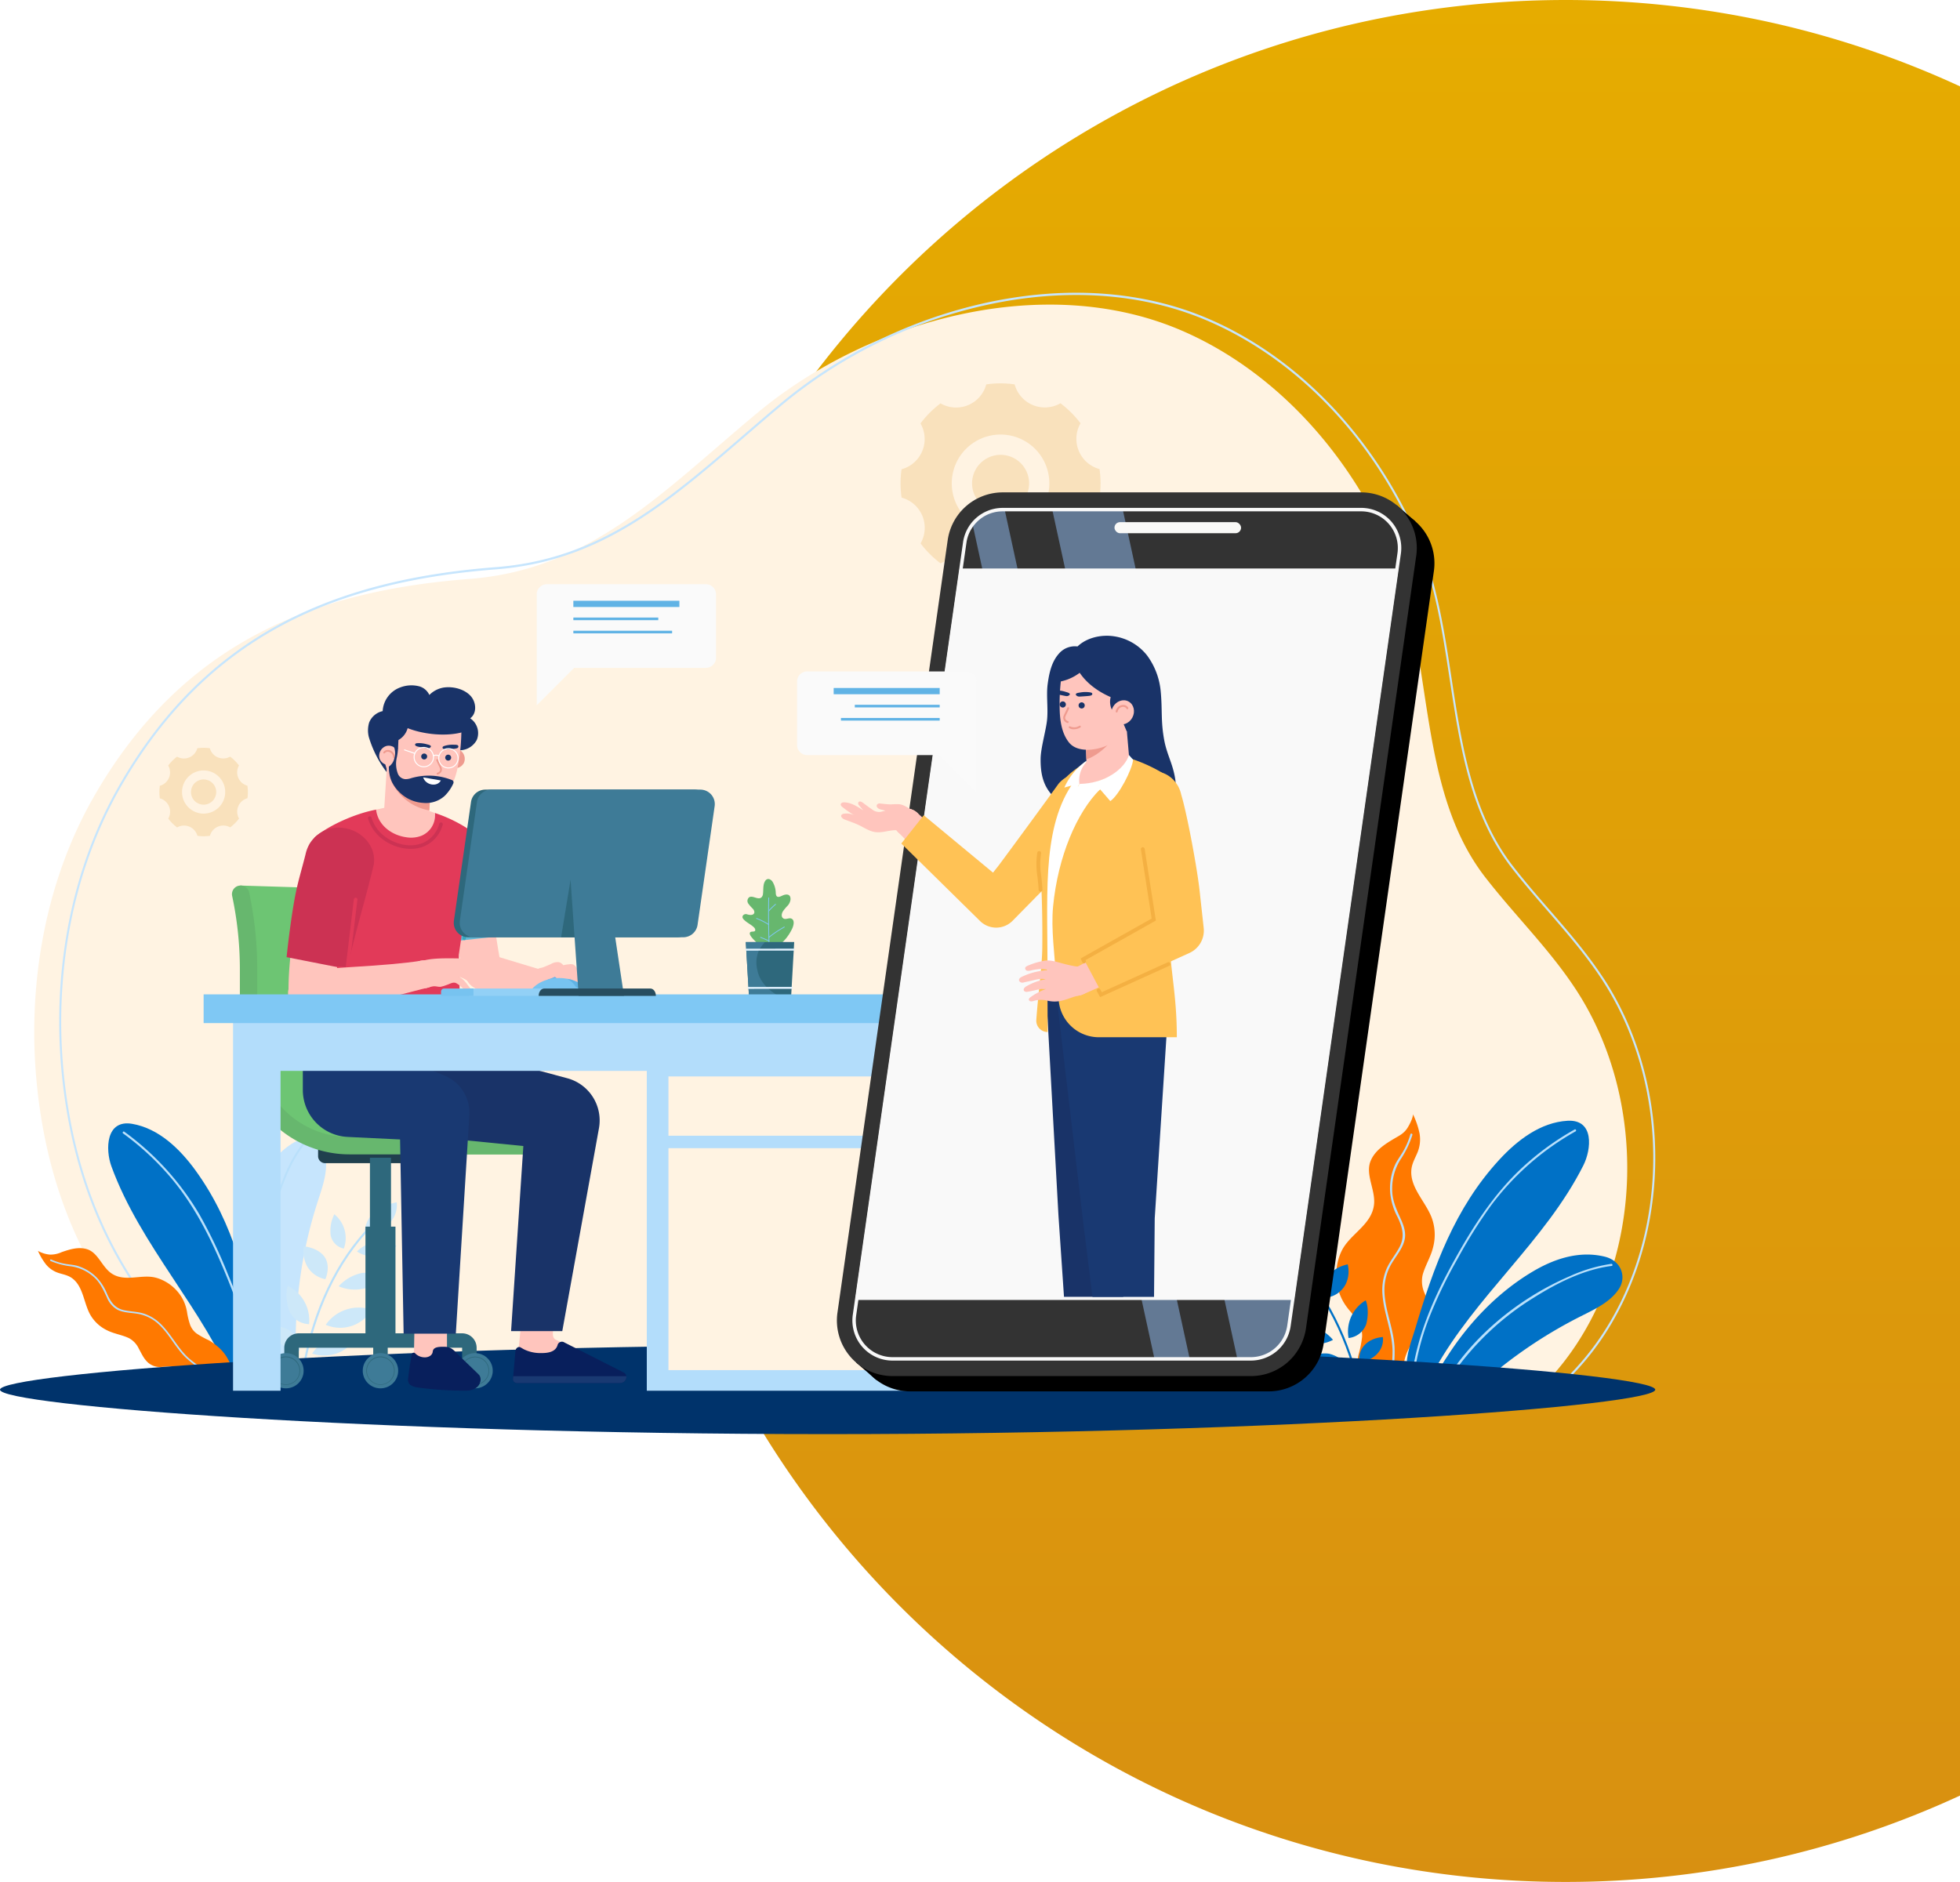 <svg xmlns="http://www.w3.org/2000/svg" xmlns:xlink="http://www.w3.org/1999/xlink" width="656" height="630.001" viewBox="0 0 656 630.001">
  <defs>
    <linearGradient id="linear-gradient" x1="0.5" x2="0.5" y2="1" gradientUnits="objectBoundingBox">
      <stop offset="0" stop-color="#e6ac00"/>
      <stop offset="1" stop-color="#d89011"/>
    </linearGradient>
    <filter id="Path_12256" x="257.768" y="215.764" width="78.003" height="58.531" filterUnits="userSpaceOnUse">
      <feOffset dy="3" input="SourceAlpha"/>
      <feGaussianBlur stdDeviation="3" result="blur"/>
      <feFlood flood-opacity="0.161"/>
      <feComposite operator="in" in2="blur"/>
      <feComposite in="SourceGraphic"/>
    </filter>
    <filter id="Path_12257" x="170.642" y="186.562" width="78.003" height="58.531" filterUnits="userSpaceOnUse">
      <feOffset dy="3" input="SourceAlpha"/>
      <feGaussianBlur stdDeviation="3" result="blur-2"/>
      <feFlood flood-opacity="0.161"/>
      <feComposite operator="in" in2="blur-2"/>
      <feComposite in="SourceGraphic"/>
    </filter>
  </defs>
  <g id="Group_3752" data-name="Group 3752" transform="translate(-784 -5687.999)">
    <path id="Subtraction_6" data-name="Subtraction 6" d="M-5651,916a317.326,317.326,0,0,1-63.483-6.4,313.434,313.434,0,0,1-59.128-18.355,315,315,0,0,1-53.507-29.043,317.258,317.258,0,0,1-46.619-38.464A317.262,317.262,0,0,1-5912.2,777.12a315.051,315.051,0,0,1-29.042-53.507,313.4,313.4,0,0,1-18.354-59.129A317.332,317.332,0,0,1-5966,601a317.336,317.336,0,0,1,6.4-63.484,313.376,313.376,0,0,1,18.354-59.129A315.076,315.076,0,0,1-5912.2,424.88a317.255,317.255,0,0,1,38.465-46.619,317.225,317.225,0,0,1,46.619-38.464,315,315,0,0,1,53.507-29.043,313.426,313.426,0,0,1,59.128-18.355A317.324,317.324,0,0,1-5651,286a316.916,316.916,0,0,1,68.62,7.5A313.324,313.324,0,0,1-5519,314.907V887.093A313.337,313.337,0,0,1-5582.38,908.5,316.921,316.921,0,0,1-5651,916Z" transform="translate(6959 5402)" fill="url(#linear-gradient)"/>
    <g id="Consultation" transform="translate(784 5786.004)">
      <g id="Group_3569" data-name="Group 3569" transform="translate(0 -0.004)">
        <path id="Path_12103" data-name="Path 12103" d="M108.476,382.539h446.74a94.23,94.23,0,0,0,9.486-10.476c26.883-34.686,28.052-87.877,3.84-124.713-8.859-13.476-20.095-24.364-30.19-37.353-23.545-30.292-16.853-75-31.853-109.937-14.217-33.109-39.63-60.3-70.244-73.329C390.884,7.421,332.668,22.856,294.608,54.544c-31.5,26.223-55.558,52.394-96.289,55.523-51.312,3.941-95.906,20.739-125.8,73.068-16.246,28.44-22.331,63.077-18.95,96.465,4.781,47.241,25.86,80.248,54.907,102.936Z" transform="translate(-41.201 -14.262)" fill="#fff3e2"/>
        <path id="Path_12104" data-name="Path 12104" d="M607.85,229.353c-5.454-8.275-11.593-15.37-18.1-22.881-4.372-5.025-8.3-9.586-12.124-14.51C564,174.413,560.493,151.5,557.1,129.312c-2.443-15.991-4.968-32.528-11.247-47.156C531.294,48.25,505.589,21.422,475.332,8.55,453.711-.657,428.175-2.472,401.493,3.3a162.3,162.3,0,0,0-68.276,33.14c-4.629,3.843-9.255,7.835-13.335,11.358-25.768,22.2-48.023,41.38-82.7,44.054-28.472,2.186-51.73,8.216-71.1,18.434C143.233,122.346,125.216,140.3,111,165.172,95.2,192.81,88.446,227.2,91.971,262.022c4.4,43.435,22.949,78.2,55.166,103.365l.085.065h5.105V364.7h-4.9c-31.982-25-50.417-59.572-54.8-102.764-3.507-34.646,3.216-68.866,18.93-96.359,14.143-24.752,32.071-42.617,54.8-54.615,19.294-10.176,42.473-16.185,70.863-18.366,34.877-2.684,57.2-21.926,83.057-44.2,4.08-3.518,8.7-7.511,13.326-11.349A161.651,161.651,0,0,1,401.617,4.037C428.18-1.706,453.587.1,475.1,9.256c30.1,12.8,55.671,39.493,70.162,73.231,6.237,14.53,8.754,31.013,11.193,46.975,3.4,22.265,6.921,45.288,20.676,62.995,3.836,4.938,7.774,9.505,12.15,14.539,6.486,7.494,12.61,14.569,18.037,22.8,11.743,17.878,17.852,40.274,17.206,63.056-.647,22.953-8.116,44.772-21.035,61.44a94.95,94.95,0,0,1-9.431,10.4h-5.2v.749h5.334l.154-.02.1-.113a95.758,95.758,0,0,0,9.547-10.526c13.019-16.8,20.547-38.785,21.2-61.91.651-22.951-5.5-45.51-17.336-63.526Z" transform="translate(-71.234 0.004)" fill="#c6e5fd"/>
        <g id="Group_3568" data-name="Group 3568" transform="translate(12.716 275.037)">
          <path id="Path_12105" data-name="Path 12105" d="M381.865,1362.866c1.848,8.24,4.078,15.856,10.239,22.448.091.1.2.22.331.364l4.45.35a18.044,18.044,0,0,0-.61-4.167v-.007a5.119,5.119,0,0,1-.1-.636c-.03-.518-.067-1.034-.089-1.552-.135-2.414-.213-4.833-.248-7.254-.007-.536-.007-1.08,0-1.622-.02-2.626.039-5.258.161-7.886q.206-4.637.695-9.277c.5-4.842,1.226-9.677,2.2-14.5a151.643,151.643,0,0,1,4.369-16.666c1.6-4.959,3.557-10.278,2.447-15.357-.98-4.485-5.961-7.075-10.8-4.106-7.513,4.607-11.234,12.56-13.139,20.21-3.253,13.039-2.8,26.839.087,39.654Z" transform="translate(-309.607 -1293.369)" fill="#c6e5fd"/>
          <path id="Path_12106" data-name="Path 12106" d="M413.365,1390.3l.849.068a.024.024,0,0,1-.007-.015,65.077,65.077,0,0,1-7.485-20.334,90.349,90.349,0,0,1,.845-36.253c1.957-8.922,5-18.373,10.618-25.718.277-.366-.307-.764-.575-.405a51.167,51.167,0,0,0-6.74,12.623c-8.534,21.926-9.385,49.179,2.495,70.035Z" transform="translate(-329.113 -1297.882)" fill="#b9e0fb"/>
          <path id="Path_12107" data-name="Path 12107" d="M460.86,1492.253c.155-1.372.344-2.734.555-4.106v-.006c2.728-17.794,9.364-35.428,21.59-48.813.141-.161.287-.324.435-.479.309-.331-.189-.829-.5-.492s-.6.646-.886.977c-11.587,12.923-18.09,29.62-21,46.64q-.526,3.132-.9,6.264l-.007.013h.71Z" transform="translate(-372.687 -1400.159)" fill="#b9e0fb"/>
          <g id="Group_3566" data-name="Group 3566" transform="translate(78.553 29.456)">
            <path id="Path_12108" data-name="Path 12108" d="M520.63,1511.4a13.749,13.749,0,0,0,7.912.88,13.934,13.934,0,0,0,7.141-3.6,10.932,10.932,0,0,0-7.446-1.7A14.547,14.547,0,0,0,520.63,1511.4Z" transform="translate(-498.553 -1483.296)" fill="#cde8f9"/>
            <path id="Path_12109" data-name="Path 12109" d="M479.87,1612.73a13,13,0,0,0,7.555.139,11.666,11.666,0,0,0,6.048-4.047,10.666,10.666,0,0,0-7.263-.956A12.12,12.12,0,0,0,479.87,1612.73Z" transform="translate(-466.667 -1562.086)" fill="#cde8f9"/>
            <path id="Path_12110" data-name="Path 12110" d="M509.261,1416.92a10.29,10.29,0,0,1,3.19,11.5,5.654,5.654,0,0,1-4.406-4.443,12.256,12.256,0,0,1,1.219-7.056Z" transform="translate(-488.638 -1412.934)" fill="#cde8f9"/>
            <path id="Path_12111" data-name="Path 12111" d="M548.75,1462.413a10.114,10.114,0,0,0,13.215-1.9A11.123,11.123,0,0,0,548.75,1462.413Z" transform="translate(-520.551 -1445.95)" fill="#cde8f9"/>
            <path id="Path_12112" data-name="Path 12112" d="M440.884,1526.96A12.889,12.889,0,0,1,448,1539.8a7.48,7.48,0,0,1-6.579-4.287C440.527,1533.232,440.024,1529.35,440.884,1526.96Z" transform="translate(-435.821 -1499.017)" fill="#cde8f9"/>
            <path id="Path_12113" data-name="Path 12113" d="M500.76,1566.191a12.24,12.24,0,0,0,15.4-5.047A13.458,13.458,0,0,0,500.76,1566.191Z" transform="translate(-483.009 -1525.19)" fill="#cde8f9"/>
            <path id="Path_12114" data-name="Path 12114" d="M428.188,1597.087c.49-4.768-3.372-8.356-8.963-8.327-.083,4.622,3.629,7.916,8.963,8.327Z" transform="translate(-419.224 -1547.362)" fill="#cde8f9"/>
            <path id="Path_12115" data-name="Path 12115" d="M571.488,1398.61a16.234,16.234,0,0,0-7.359,3.314,8.679,8.679,0,0,0-3.34,6.431c2.883,0,6.124-.8,8.162-2.676A8.6,8.6,0,0,0,571.488,1398.61Z" transform="translate(-529.969 -1398.61)" fill="#cde8f9"/>
            <path id="Path_12116" data-name="Path 12116" d="M466.606,1466.13a10.527,10.527,0,0,0,1.2,6.847,9,9,0,0,0,6.031,4.182c.969-2.4,1.178-5.273-.224-7.378S469.425,1466.511,466.606,1466.13Z" transform="translate(-456.195 -1451.43)" fill="#cde8f9"/>
          </g>
          <path id="Path_12117" data-name="Path 12117" d="M195.59,1293.029c-5.288-7.3-12.335-14.112-21.218-15.664s-9.039,8.584-6.978,14.238c9.712,26.632,30.861,47.744,41.537,74.006,2.2,5.4,7.731,7.422,9.2.3.906-4.4-.475-9.179-1.226-13.481-3.714-21.3-8.465-41.65-21.318-59.4Z" transform="translate(-142.817 -1274.18)" fill="#0071c6"/>
          <path id="Path_12118" data-name="Path 12118" d="M189.151,1289.772a91.476,91.476,0,0,1,25.241,27.858,164.691,164.691,0,0,1,9.466,19.905,152.754,152.754,0,0,1,6.725,19.394,85.59,85.59,0,0,1,3.035,22.934c-.007.453-.708.411-.7-.039.174-13.8-3.721-27.2-8.837-39.9-5-12.423-10.707-24.586-19.437-34.864a91.143,91.143,0,0,0-15.882-14.7c-.366-.266.022-.854.39-.586h0Z" transform="translate(-160.268 -1283.959)" fill="#b9e0fb"/>
          <path id="Path_12119" data-name="Path 12119" d="M2054.625,1320.322a17.394,17.394,0,0,0,2.817,6.938c.337.485.7.958,1.069,1.424a31.384,31.384,0,0,1,3.494,4.8,8.754,8.754,0,0,1,.836,2.375,8.346,8.346,0,0,1,.122,1.957,37.325,37.325,0,0,1-1.178,5.9,13.406,13.406,0,0,0-.368,3.218c.061,2.737,1.323,5.284,2.732,7.777l12.577.753a29.227,29.227,0,0,0,.08-5.693,15.374,15.374,0,0,1,1.35-7.139,15.022,15.022,0,0,1,2.38-3.751c.568-.649,1.139-1.234,1.678-1.8.368-.366.721-.725,1.052-1.084a.006.006,0,0,1,.007-.007c1.753-1.874,2.991-3.708,2.512-7.026a.607.607,0,0,0-.022-.122,11.243,11.243,0,0,0-.253-1.206c-.4-1.5-1.064-2.93-1.6-4.378a9.733,9.733,0,0,1-.7-6.12c.882-3.3,2.782-6.122,3.555-9.486a16.427,16.427,0,0,0-.605-10c-2.166-5.334-7.147-9.895-6.718-15.645.161-2.223,1.26-3.982,2.083-5.98a11.543,11.543,0,0,0,.679-6.263,27.047,27.047,0,0,0-2.205-6.457c-.031,1.456-1.5,4.108-2.121,4.951-1.165,1.585-2.44,2.164-4.06,3.124-3.139,1.855-6.477,3.949-7.962,7.439-1.957,4.581,1.641,9.727,1.1,14.674-.758,6.877-8.077,9.856-10.833,15.523a16.158,16.158,0,0,0-1.1,2.906,18.876,18.876,0,0,0-.4,8.4Z" transform="translate(-1619.795 -1263.31)" fill="#ff7900"/>
          <path id="Path_12120" data-name="Path 12120" d="M2195.88,1524.624l14.086.845a159.076,159.076,0,0,1,21.61-17.06,156.483,156.483,0,0,1,15.211-8.787c4.742-2.393,10.006-4.788,12.886-9.235,2.554-3.932.86-9.394-4.757-10.772-8.732-2.136-17.16.858-24.077,4.966-11.781,6.993-21.464,17.216-28.684,28.5a70.175,70.175,0,0,0-6.276,11.547Z" transform="translate(-1730.53 -1431.968)" fill="#0071c6"/>
          <path id="Path_12121" data-name="Path 12121" d="M2212.81,1536.054l.8.048a70,70,0,0,1,3.677-6,92.083,92.083,0,0,1,27.092-25.542c7.831-4.925,16.8-9.46,26.1-10.642.446-.059.3-.742-.141-.684a51.871,51.871,0,0,0-13.949,4.158c-17.672,7.646-34.292,21.355-43.577,38.661Z" transform="translate(-1743.774 -1443.177)" fill="#b9e0fb"/>
          <path id="Path_12122" data-name="Path 12122" d="M1975.3,1475.722c.148.142.3.274.451.422,13.069,12.2,20.733,29.184,24.482,46.494h.71c-3.719-17.3-11.334-34.3-24.277-46.592-.287-.281-.577-.549-.865-.816-.331-.309-.829.189-.5.492Z" transform="translate(-1557.887 -1429.016)" fill="#0071c6"/>
          <g id="Group_3567" data-name="Group 3567" transform="translate(407.992 38.729)">
            <path id="Path_12123" data-name="Path 12123" d="M1974.49,1542.925a12.956,12.956,0,0,1-7.374,1.42,13.156,13.156,0,0,1-6.987-2.848,10.308,10.308,0,0,1,6.875-2.153A13.714,13.714,0,0,1,1974.49,1542.925Z" transform="translate(-1954.097 -1517.955)" fill="#0071c6"/>
            <path id="Path_12124" data-name="Path 12124" d="M2025.177,1635.022a12.276,12.276,0,0,1-7.1.7,10.989,10.989,0,0,1-5.991-3.353,10.058,10.058,0,0,1,6.76-1.446A11.43,11.43,0,0,1,2025.177,1635.022Z" transform="translate(-1994.745 -1589.519)" fill="#0071c6"/>
            <path id="Path_12125" data-name="Path 12125" d="M2013.21,1451.2a9.706,9.706,0,0,0-2.136,11.055,5.334,5.334,0,0,0,3.81-4.511,11.57,11.57,0,0,0-1.676-6.547Z" transform="translate(-1993.261 -1449.023)" fill="#0071c6"/>
            <path id="Path_12126" data-name="Path 12126" d="M1950.461,1498.651a9.542,9.542,0,0,1-12.571-.795A10.492,10.492,0,0,1,1950.461,1498.651Z" transform="translate(-1936.699 -1484.169)" fill="#0071c6"/>
            <path id="Path_12127" data-name="Path 12127" d="M2078.1,1549.33a12.167,12.167,0,0,0-5.73,12.614,7.062,7.062,0,0,0,5.867-4.526C2078.907,1555.2,2079.09,1551.514,2078.1,1549.33Z" transform="translate(-2041.718 -1525.789)" fill="#0071c6"/>
            <path id="Path_12128" data-name="Path 12128" d="M1995.831,1593.443a11.55,11.55,0,0,1-14.861-3.59A12.7,12.7,0,0,1,1995.831,1593.443Z" transform="translate(-1970.4 -1556.667)" fill="#0071c6"/>
            <path id="Path_12129" data-name="Path 12129" d="M2089.76,1614.206c-.818-4.448,2.545-8.112,7.8-8.506C2097.99,1610.039,2094.746,1613.418,2089.76,1614.206Z" transform="translate(-2055.41 -1569.887)" fill="#0071c6"/>
            <path id="Path_12130" data-name="Path 12130" d="M1932.42,1441.2a15.316,15.316,0,0,1,7.169,2.565,8.192,8.192,0,0,1,3.625,5.8c-2.71.213-5.822-.292-7.877-1.9a8.131,8.131,0,0,1-2.917-6.458Z" transform="translate(-1932.42 -1441.2)" fill="#0071c6"/>
            <path id="Path_12131" data-name="Path 12131" d="M2046.661,1493.97a9.931,9.931,0,0,1-.618,6.531,8.489,8.489,0,0,1-5.358,4.385c-1.091-2.184-1.5-4.87-.344-6.956S2044.035,1494.541,2046.661,1493.97Z" transform="translate(-2016.301 -1482.481)" fill="#0071c6"/>
          </g>
          <path id="Path_12132" data-name="Path 12132" d="M2193.575,1286.208c6.1-6.638,13.9-12.577,22.9-13.084s7.977,9.579,5.269,14.955c-12.751,25.32-36.214,43.823-49.882,68.659-2.811,5.11-8.543,6.47-9.172-.775-.388-4.47,1.541-9.061,2.789-13.245,6.172-20.72,13.261-40.379,28.1-56.511Z" transform="translate(-1704.525 -1270.973)" fill="#0071c6"/>
          <path id="Path_12133" data-name="Path 12133" d="M2224.576,1287.079a90.6,90.6,0,0,0-28.4,24.961,166.994,166.994,0,0,0-11.057,17.637,153.919,153.919,0,0,0-9.057,18.577,85.213,85.213,0,0,0-5.767,22.535c-.048.448-.749.409-.7-.041,1.428-13.642,6.753-26.415,13.239-38.38,6.557-12.1,13.84-23.844,24.007-33.26a91.887,91.887,0,0,1,17.421-12.656c.4-.222.712.405.318.627Z" transform="translate(-1709.963 -1281.377)" fill="#b9e0fb"/>
          <path id="Path_12134" data-name="Path 12134" d="M2128.529,1365.823A53.956,53.956,0,0,1,2127,1378.29l.723.043a52.236,52.236,0,0,0,1.481-13.659c-.261-6.468-3.224-12.462-3.394-18.932a17.442,17.442,0,0,1,2.734-9.886c1.448-2.314,3.294-4.544,3.978-7.248.61-2.414-.179-4.766-1.167-6.965-1.491-3.329-2.972-6.348-2.952-10.093a18.315,18.315,0,0,1,2.713-9.873,32.239,32.239,0,0,0,4.049-8.336c.124-.435-.538-.66-.662-.222a24.979,24.979,0,0,1-2.639,6.083c-.805,1.317-1.711,2.567-2.412,3.947a19.236,19.236,0,0,0-1.709,9.6,21.726,21.726,0,0,0,2.5,8.164c1.663,3.509,2.473,6.551.533,10.132-1.322,2.436-3.139,4.565-4.252,7.119a18.4,18.4,0,0,0-1.35,8.772c.5,6.44,3.313,12.383,3.361,18.9Z" transform="translate(-1675.166 -1286.444)" fill="#b9e0fb"/>
          <path id="Path_12135" data-name="Path 12135" d="M105.259,1483.75a13.591,13.591,0,0,1,2.706,5.2c.118.446.218.9.307,1.359a24.488,24.488,0,0,0,1.091,4.517,6.888,6.888,0,0,0,.991,1.7,6.565,6.565,0,0,0,1.106,1.067,29.4,29.4,0,0,0,4.11,2.288,16.359,16.359,0,0,1,2.105,1.411c2.663,2.012,5.608,5.064,6.8,13.015l-9.479.435a22.749,22.749,0,0,1-3.433-2.839,12.038,12.038,0,0,0-4.94-2.815,11.727,11.727,0,0,0-3.444-.483c-.675.009-1.313.052-1.925.087-.4.033-.8.061-1.18.076a.006.006,0,0,0-.009,0,5.976,5.976,0,0,1-5.462-2.064.5.5,0,0,1-.061-.074,8.592,8.592,0,0,1-.59-.762c-.688-1-1.206-2.12-1.8-3.176a7.631,7.631,0,0,0-3.294-3.518c-2.414-1.147-5.06-1.446-7.457-2.691a12.864,12.864,0,0,1-5.652-5.43c-2.081-4-2.273-9.277-5.917-11.937-1.406-1.032-3.013-1.267-4.622-1.792a9.03,9.03,0,0,1-4.078-2.771,21.148,21.148,0,0,1-2.73-4.589,9.724,9.724,0,0,0,4.028,1.245,8.98,8.98,0,0,0,3.921-.836c2.7-.932,5.639-1.857,8.471-.973,3.723,1.156,4.964,5.911,8.188,8.1,4.485,3.037,9.971.183,14.746,1.413a12.642,12.642,0,0,1,2.288.821,14.783,14.783,0,0,1,5.212,4.017Z" transform="translate(-58.41 -1424.252)" fill="#ff7900"/>
          <path id="Path_12136" data-name="Path 12136" d="M123.737,1519.672a42.3,42.3,0,0,0,8.206,5.41l-.342.453a40.871,40.871,0,0,1-8.893-6.044c-3.723-3.436-5.793-8.242-9.564-11.624a13.654,13.654,0,0,0-7.28-3.383c-2.114-.311-4.378-.34-6.338-1.3a8.307,8.307,0,0,1-3.56-4.228c-1.228-2.578-2.277-4.99-4.52-6.877a14.34,14.34,0,0,0-7.261-3.39,25.226,25.226,0,0,1-7.021-1.814c-.322-.146-.12-.655.2-.507a19.534,19.534,0,0,0,4.964,1.511c1.193.189,2.4.283,3.577.564a15.055,15.055,0,0,1,6.586,3.847,17.022,17.022,0,0,1,3.6,5.628c1.247,2.772,2.65,4.8,5.769,5.456,2.123.447,4.313.444,6.4,1.076a14.391,14.391,0,0,1,5.913,3.645c3.584,3.564,5.7,8.256,9.558,11.584Z" transform="translate(-72.954 -1437.782)" fill="#b9e0fb"/>
        </g>
        <path id="Path_12137" data-name="Path 12137" d="M277,1618.34c-152.985,0-277,9.581-277,14.883S124.015,1648.1,277,1648.1s277-9.579,277-14.881-124.015-14.88-277-14.88Z" transform="translate(0 -1266.009)" fill="#00336b"/>
      </g>
      <g id="Group_3570" data-name="Group 3570" transform="translate(301.407 30.326)">
        <path id="Path_12138" data-name="Path 12138" d="M1451.04,168.006a10.473,10.473,0,0,1-6.362-15.325,33.657,33.657,0,0,0-6.714-6.7,10.474,10.474,0,0,1-15.338-6.331,33.62,33.62,0,0,0-4.713-.337,34.1,34.1,0,0,0-4.777.344,10.473,10.473,0,0,1-15.325,6.362,33.661,33.661,0,0,0-6.7,6.714,10.474,10.474,0,0,1-6.331,15.338,33.621,33.621,0,0,0-.338,4.711,34.126,34.126,0,0,0,.344,4.777,10.473,10.473,0,0,1,6.361,15.325,33.654,33.654,0,0,0,6.714,6.7,10.474,10.474,0,0,1,15.338,6.331,33.108,33.108,0,0,0,9.49-.009,10.473,10.473,0,0,1,15.325-6.362,33.66,33.66,0,0,0,6.7-6.714,10.474,10.474,0,0,1,6.331-15.338,33.626,33.626,0,0,0,.337-4.711,34.145,34.145,0,0,0-.344-4.777Zm-33.129,21.109a16.333,16.333,0,1,1,16.333-16.333A16.333,16.333,0,0,1,1417.911,189.116Z" transform="translate(-1384.44 -139.31)" fill="#f9e1bc"/>
        <circle id="Ellipse_721" data-name="Ellipse 721" cx="9.551" cy="9.551" r="9.551" transform="translate(22.527 41.375) rotate(-80.78)" fill="#f9e1bc"/>
      </g>
      <g id="Group_3571" data-name="Group 3571" transform="translate(53.346 152.327)">
        <path id="Path_12139" data-name="Path 12139" d="M274.491,712.385a4.635,4.635,0,0,1-2.815-6.779,14.91,14.91,0,0,0-2.97-2.965,4.632,4.632,0,0,1-6.784-2.8,14.952,14.952,0,0,0-2.083-.148,15.149,15.149,0,0,0-2.114.152,4.635,4.635,0,0,1-6.78,2.815,14.915,14.915,0,0,0-2.965,2.97,4.632,4.632,0,0,1-2.8,6.784,14.943,14.943,0,0,0-.148,2.083,15.146,15.146,0,0,0,.152,2.114A4.635,4.635,0,0,1,248,723.388a14.913,14.913,0,0,0,2.97,2.965,4.632,4.632,0,0,1,6.784,2.8,14.942,14.942,0,0,0,2.083.148,15.15,15.15,0,0,0,2.114-.152,4.635,4.635,0,0,1,6.78-2.815,14.912,14.912,0,0,0,2.965-2.97,4.632,4.632,0,0,1,2.8-6.784,14.948,14.948,0,0,0,.148-2.083A15.17,15.17,0,0,0,274.491,712.385Zm-14.654,9.34a7.225,7.225,0,1,1,7.224-7.226A7.224,7.224,0,0,1,259.837,721.724Z" transform="translate(-245.03 -699.69)" fill="#f9e1bc"/>
        <circle id="Ellipse_722" data-name="Ellipse 722" cx="4.226" cy="4.226" r="4.226" transform="translate(9.266 12.558) rotate(-22.78)" fill="#f9e1bc"/>
      </g>
      <g id="Group_3612" data-name="Group 3612" transform="translate(68.152 66.825)">
        <g id="Group_3574" data-name="Group 3574" transform="translate(180.349 129.434)">
          <path id="Path_12140" data-name="Path 12140" d="M1152.824,924.011c2.26-1.089,4.076-3.523,5.195-5.822.433-.888,1.052-2.835-.159-3.433-.8-.4-1.829.359-2.636-.026-.962-.459-.694-1.718-.268-2.421a15.476,15.476,0,0,1,1.543-1.859,3.669,3.669,0,0,0,1.008-2.151c.072-1.951-1.554-1.84-2.778-1.245-1.112.54-2.031.788-2.155-.8a7.723,7.723,0,0,0-1.091-3.886c-.623-.888-1.729-1.321-2.43-.281-.828,1.223-.577,2.843-.755,4.311a1.882,1.882,0,0,1-.5,1.21c-1.13,1.008-2.843-.694-4.086-.046a1.559,1.559,0,0,0-.355,2.114,12.767,12.767,0,0,0,1.578,1.792c.379.453.666,1.139.307,1.609-.485.638-1.548.42-2.192.25a1.226,1.226,0,0,0-1.5.422c-.355.692.161,1.158.62,1.583.958.888,2.153,1.406,3.074,2.308a1.39,1.39,0,0,1,.446.74c.168,1.078-1.237.427-1.687.954-.625.732,1.2,2.441,1.657,2.911a8.271,8.271,0,0,0,1.787,1.522,5.52,5.52,0,0,0,5.38.24Z" transform="translate(-1141.428 -901.482)" fill="#67b76e"/>
          <g id="Group_3572" data-name="Group 3572" transform="translate(4.58 6.19)">
            <path id="Path_12141" data-name="Path 12141" d="M1180.978,930.048q-.186,8.9.213,17.8c.009.174.281.176.272,0q-.4-8.892-.213-17.8a.136.136,0,0,0-.272,0Z" transform="translate(-1176.902 -929.916)" fill="#7fc8f4"/>
            <path id="Path_12142" data-name="Path 12142" d="M1181.573,978.357a36.585,36.585,0,0,1,5.145-3.438c.155-.085.015-.32-.137-.235a37.182,37.182,0,0,0-5.2,3.479c-.137.109.057.3.194.192h0Z" transform="translate(-1177.227 -964.924)" fill="#7fc8f4"/>
            <path id="Path_12143" data-name="Path 12143" d="M1168.7,990.809q1.417.536,2.791,1.169c.159.072.3-.161.137-.235q-1.408-.647-2.856-1.2c-.163-.063-.235.2-.072.263Z" transform="translate(-1167.269 -977.338)" fill="#7fc8f4"/>
            <path id="Path_12144" data-name="Path 12144" d="M1162.558,961.7a23.368,23.368,0,0,1,4.019,2.018c.148.094.285-.141.137-.235a23.625,23.625,0,0,0-4.084-2.047c-.163-.063-.235.2-.072.263Z" transform="translate(-1162.466 -954.566)" fill="#7fc8f4"/>
            <path id="Path_12145" data-name="Path 12145" d="M1181.386,942.2a20.574,20.574,0,0,1,2.3-2.249c.135-.113-.059-.3-.194-.192a20.371,20.371,0,0,0-2.3,2.249c-.115.131.078.324.194.192Z" transform="translate(-1177.088 -937.587)" fill="#7fc8f4"/>
          </g>
          <path id="Path_12146" data-name="Path 12146" d="M1162.756,998.34l-1.01,17.894-14.14.013-1.045-17.889Z" transform="translate(-1145.443 -977.253)" fill="#2e687c"/>
          <path id="Path_12147" data-name="Path 12147" d="M1157.3,1016.277l-9.706.009L1146.55,998.4l6.438-.006a11.334,11.334,0,0,0-2.242,3.274,10.158,10.158,0,0,0-.307,6.2C1151.074,1011.2,1153.654,1014.279,1157.3,1016.277Z" transform="translate(-1145.435 -977.292)" fill="#3e7b97"/>
          <g id="Group_3573" data-name="Group 3573" transform="translate(0.971 23.312)">
            <path id="Path_12148" data-name="Path 12148" d="M1146.2,1009.218l13.855-.013h2.016a.322.322,0,0,0,0-.644l-13.855.013H1146.2a.322.322,0,0,0,0,.645Z" transform="translate(-1145.887 -1008.56)" fill="#e1f2ff"/>
            <path id="Path_12149" data-name="Path 12149" d="M1149.639,1068.027l12.612-.013h1.787a.322.322,0,0,0,0-.644l-12.612.013h-1.788a.322.322,0,0,0,0,.644Z" transform="translate(-1148.578 -1054.566)" fill="#e1f2ff"/>
          </g>
        </g>
        <g id="Group_3596" data-name="Group 3596" transform="translate(0 64.592)">
          <g id="Group_3577" data-name="Group 3577" transform="translate(9.486 67.02)">
            <g id="Group_3575" data-name="Group 3575" transform="translate(12.122 87.175)">
              <path id="Path_12150" data-name="Path 12150" d="M2.358,0H39.4a2.357,2.357,0,0,1,2.356,2.356V5.771H0V2.356A2.357,2.357,0,0,1,2.356,0Z" transform="translate(58.458 5.771) rotate(180)" fill="#20404e"/>
              <rect id="Rectangle_679" data-name="Rectangle 679" width="7.049" height="32.998" transform="translate(41.104 36.95) rotate(180)" fill="#2e687c"/>
              <rect id="Rectangle_680" data-name="Rectangle 680" width="10.043" height="38.197" transform="translate(42.602 65.207) rotate(180)" fill="#2e687c"/>
              <path id="Path_12151" data-name="Path 12151" d="M441.907,1600.04h54.661a4.843,4.843,0,0,1,4.857,4.827v7.7h-4.857v-7.7h-24.9v7.7h-4.857v-7.7h-24.9v7.7H437.05v-7.7A4.843,4.843,0,0,1,441.907,1600.04Z" transform="translate(-431.659 -1537.309)" fill="#2e687c"/>
              <ellipse id="Ellipse_723" data-name="Ellipse 723" cx="5.933" cy="5.896" rx="5.933" ry="5.896" transform="translate(0 69.358)" fill="#3e7b97"/>
              <path id="Path_12152" data-name="Path 12152" d="M417.72,1640.6a4.751,4.751,0,1,1,4.75,4.72A4.741,4.741,0,0,1,417.72,1640.6Zm.22,0a4.531,4.531,0,1,0,4.531-4.5A4.519,4.519,0,0,0,417.94,1640.6Z" transform="translate(-416.538 -1565.346)" fill="#2e687c"/>
              <ellipse id="Ellipse_724" data-name="Ellipse 724" cx="5.933" cy="5.896" rx="5.933" ry="5.896" transform="translate(31.646 69.358)" fill="#3e7b97"/>
              <path id="Path_12153" data-name="Path 12153" d="M563.08,1640.6a4.751,4.751,0,1,1,4.75,4.72A4.741,4.741,0,0,1,563.08,1640.6Zm.22,0a4.531,4.531,0,1,0,4.531-4.5A4.519,4.519,0,0,0,563.3,1640.6Z" transform="translate(-530.251 -1565.346)" fill="#2e687c"/>
              <ellipse id="Ellipse_725" data-name="Ellipse 725" cx="5.933" cy="5.896" rx="5.933" ry="5.896" transform="translate(63.293 69.358)" fill="#3e7b97"/>
              <path id="Path_12154" data-name="Path 12154" d="M713.19,1645.32a4.72,4.72,0,1,1,4.75-4.72A4.74,4.74,0,0,1,713.19,1645.32Zm0-9.22a4.5,4.5,0,1,0,4.531,4.5A4.521,4.521,0,0,0,713.19,1636.1Z" transform="translate(-643.965 -1565.346)" fill="#2e687c"/>
            </g>
            <g id="Group_3576" data-name="Group 3576">
              <path id="Path_12155" data-name="Path 12155" d="M374.46,973.92a28.086,28.086,0,0,0,4.147,10.33c2.608,3.668,6.473,6.248,10.47,8.319,9.5,4.933,20.946,6.211,32.831,7.193,6.087.5,12.292.93,18.4,1.729h44.938a2.892,2.892,0,0,0,2.8-2.12,29.244,29.244,0,0,0-6.309-.784c-8.225.065-16.927-.015-24.455-2.906A28.056,28.056,0,0,1,451,992.353c-7.722-5.493-11.813-14.922-13.267-24.279s-.64-18.91-.531-28.385.174-17.717-3.995-26.225L369.37,911.5c7.52,19.224.653,42.262,5.086,62.422Z" transform="translate(-366.592 -911.496)" fill="#6dc573"/>
              <path id="Path_12156" data-name="Path 12156" d="M688.491,1008.526h15.632a2.907,2.907,0,0,0,2.906-2.906h0a2.907,2.907,0,0,0-2.906-2.906H688.491a30.878,30.878,0,0,1-30.878-30.878V946.77a104.438,104.438,0,0,0-2.717-24.026,2.905,2.905,0,0,0-3.623-2.14h0a2.9,2.9,0,0,0-2.042,3.438,99.79,99.79,0,0,1,2.573,22.731v25.065a36.689,36.689,0,0,0,36.689,36.689Z" transform="translate(-585.466 -918.532)" fill="#69b0e8"/>
              <path id="Path_12157" data-name="Path 12157" d="M358.726,911.594h0a2.905,2.905,0,0,1,3.623,2.14,122.62,122.62,0,0,1,2.717,25.99v25.065a30.878,30.878,0,0,0,30.878,30.878h79.325a2.906,2.906,0,0,1,2.906,2.906,2.826,2.826,0,0,1-.109.784,2.892,2.892,0,0,1-2.8,2.121H395.946a36.689,36.689,0,0,1-36.689-36.689V939.724a118.212,118.212,0,0,0-2.573-24.7,2.9,2.9,0,0,1,2.042-3.438Z" transform="translate(-356.61 -911.483)" fill="#67b76e"/>
            </g>
          </g>
          <g id="Group_3579" data-name="Group 3579" transform="translate(103.542 206.506)">
            <path id="Path_12158" data-name="Path 12158" d="M809.977,1552.18l-1.306,9.479c-.159,1.685-.111,2.671,1.193,3.218l7.034,3.453c3.673,1.539,2.571,5.584-1.411,5.584H797.11v-5.6l1.557-16.135Z" transform="translate(-795.265 -1552.18)" fill="#ffc5bd"/>
            <g id="Group_3578" data-name="Group 3578" transform="translate(0 13.24)">
              <path id="Path_12159" data-name="Path 12159" d="M792.143,1615.449c-.272-.163-.9-.542-1.106-.629-.71-.3-1.507.42-1.576,1.208l-.821,9.342a1.285,1.285,0,0,0,1.3,1.426h34.607a2.078,2.078,0,0,0,2.031-1.868,2,2,0,0,0-.015-.394,1.649,1.649,0,0,0-.967-1.3l-19.733-9.989a1.5,1.5,0,0,0-2.316.891c-.507,1.672-2.051,2.691-5.478,2.647A12.416,12.416,0,0,1,792.143,1615.449Z" transform="translate(-788.634 -1612.995)" fill="#081f5c"/>
              <path id="Path_12160" data-name="Path 12160" d="M788.714,1666.01l-.074.836a1.286,1.286,0,0,0,1.3,1.426h34.607a2.078,2.078,0,0,0,2.031-1.868,2,2,0,0,0-.015-.394H788.712Z" transform="translate(-788.634 -1654.468)" fill="#193972"/>
            </g>
          </g>
          <g id="Group_3581" data-name="Group 3581" transform="translate(68.465 210.233)">
            <path id="Path_12161" data-name="Path 12161" d="M645.677,1569.489v18.743l-11.547-.2.494-5.343.255-13.389Z" transform="translate(-632.69 -1569.3)" fill="#ffc5bd"/>
            <g id="Group_3580" data-name="Group 3580" transform="translate(0 11.196)">
              <path id="Path_12162" data-name="Path 12162" d="M651.439,1632.978c-.5,1.182-1.755,2.075-4.113,2.2a114.811,114.811,0,0,1-16.457-1.025c-2.641-.4-3.479-1.071-3.335-2.737.035-.4.074-.858.122-1.356.248-2.07.616-4.426,1.06-6.782a.666.666,0,0,1,1.065-.433,4.433,4.433,0,0,0,3.048,1.411c1.4.113,2.771-.62,2.9-1.874.135-1.309,1.293-1.694,3.7-1.652,1.43.024,2.332.065,4.082,1.859,1.955,2.036,6.949,6.7,7.777,7.6a2.675,2.675,0,0,1,.15,2.791Z" transform="translate(-627.519 -1620.727)" fill="#081f5c"/>
              <path id="Path_12163" data-name="Path 12163" d="M651.437,1666.517c-.5,1.182-1.787,2.306-4.145,2.43a114.792,114.792,0,0,1-16.457-1.025c-2.641-.4-3.446-1.3-3.3-2.965.035-.405.074-.858.122-1.356.388.96,1.254,1.761,3.074,2.055a133.137,133.137,0,0,0,18.264,1.082A19.6,19.6,0,0,0,651.437,1666.517Z" transform="translate(-627.517 -1654.266)" fill="#081f5c"/>
            </g>
          </g>
          <path id="Path_12164" data-name="Path 12164" d="M596.181,1134.159l2.61,1.456,37.035,9.958A14.626,14.626,0,0,1,646.42,1162.3l-12.275,67.919H617.009l4.106-61.958-50.811-5.036-.244-29.067,14.972-5.906,11.151,5.906Z" transform="translate(-514.104 -1014.038)" fill="#193368"/>
          <path id="Path_12165" data-name="Path 12165" d="M499.286,1235.553h17.471l4.531-73.155a13.393,13.393,0,0,0-8.347-13.243l-17.284-7.228-.388-3.07-17.136-4.9-12.584,9.6v10.4a15.748,15.748,0,0,0,14.994,15.729l17.552.84,1.191,65.019Z" transform="translate(-432.347 -1018.505)" fill="#193972"/>
          <g id="Group_3582" data-name="Group 3582" transform="translate(77.977 49.049)">
            <path id="Path_12166" data-name="Path 12166" d="M688.362,836.024a8.65,8.65,0,0,1-6.462,9.967c-.159.039-.318.072-.479.1a8.648,8.648,0,1,1,6.943-10.069Z" transform="translate(-671.208 -828.937)" fill="#ffc5bd"/>
            <path id="Path_12167" data-name="Path 12167" d="M727.027,1020.548a6.175,6.175,0,1,1-7.189-4.957A6.175,6.175,0,0,1,727.027,1020.548Z" transform="translate(-705.292 -974.874)" fill="#ffc5bd"/>
            <path id="Path_12168" data-name="Path 12168" d="M671.88,864.606h0a277.865,277.865,0,0,0,9.388,37.529l.054.163,12.144-2.232h0a277.488,277.488,0,0,1-4.568-38.415l-.009-.172Z" transform="translate(-671.734 -854.395)" fill="#ffc5bd"/>
          </g>
          <g id="Group_3583" data-name="Group 3583" transform="translate(85.243 87.389)">
            <circle id="Ellipse_726" data-name="Ellipse 726" cx="6.174" cy="6.174" r="6.174" transform="translate(0 6.058) rotate(-29.38)" fill="#ffc5bd"/>
            <path id="Path_12169" data-name="Path 12169" d="M763.648,1022.506l-1.158,7.82-17.68-1.03,1.907-11.907Z" transform="translate(-736.052 -1014.703)" fill="#ffc5bd"/>
            <circle id="Ellipse_727" data-name="Ellipse 727" cx="3.951" cy="3.951" r="3.951" transform="matrix(0.664, -0.748, 0.748, 0.664, 21.442, 12.034)" fill="#ffc5bd"/>
          </g>
          <g id="Group_3585" data-name="Group 3585" transform="translate(109.693 92.631)">
            <path id="Path_12170" data-name="Path 12170" d="M821.391,1037.82a3.933,3.933,0,1,1-4.461,3.322A3.935,3.935,0,0,1,821.391,1037.82Z" transform="translate(-816.888 -1035.894)" fill="#ffc5bd"/>
            <path id="Path_12171" data-name="Path 12171" d="M835.463,1040.6a4.232,4.232,0,0,1,3.166-2.994,10.144,10.144,0,0,1,4.946.065c3.237.84,6.364,3.335,7.11,6.7a.028.028,0,0,0,0,.013,1.1,1.1,0,0,1-1.086,1.324H838.72a2.842,2.842,0,0,1-1.6-.505,3.988,3.988,0,0,1-1.757-2.127,5.207,5.207,0,0,1,.1-2.475Z" transform="translate(-831.261 -1035.547)" fill="#69b0e8"/>
            <g id="Group_3584" data-name="Group 3584" transform="translate(3.238)">
              <path id="Path_12172" data-name="Path 12172" d="M831.76,1038.81s2.974.451,3.268.5a6.633,6.633,0,0,0,1.713.224.72.72,0,0,0,.583-1.141,2.275,2.275,0,0,0-1.165-.927c-.466-.2-.962-.322-1.415-.551-.472-.237-1.206-.825-1.069-1.443s1.023-.692,1.5-.884c.4-.161.8-.346,1.2-.5a.061.061,0,0,1,.076.013c.139.118.281.229.414.35q.264.242.536.477c1.382,1.2,2.031,3.248,3.7,4.13a1.165,1.165,0,0,0,1.744-1.056,2.939,2.939,0,0,0-.361-1.585c-.742-1.546-1.487-3.078-2.295-4.589-.568-1.062-1.182-2.364-2.467-2.654a4.268,4.268,0,0,0-2.663.618c-.9.414-2.893,1.221-2.893,1.221,0,.017-.414,7.8-.414,7.8Z" transform="translate(-831.76 -1029.122)" fill="#ffc5bd"/>
              <path id="Path_12173" data-name="Path 12173" d="M864.7,1032.407a2.559,2.559,0,0,1,1.284.107,2.772,2.772,0,0,1,1.147,1.25q1.757,2.981,3.4,6.028c.438.81-.194,1.5-1.069,1.5a3.407,3.407,0,0,1-2.279-1.143c-1.4-1.406-2.162-3.392-3.721-4.618a12.563,12.563,0,0,1-1.219-.945c-1.8-1.814,1.213-2.051,2.451-2.175Z" transform="translate(-855.168 -1031.667)" fill="#ffc5bd"/>
              <path id="Path_12174" data-name="Path 12174" d="M882.268,1041.769a17.407,17.407,0,0,1,3.9,1.537c1.119.666,1.918-.32,1.145-1.343-1.284-1.7-3.749-2.989-5.684-3.793a9.753,9.753,0,0,0,.636,3.6Z" transform="translate(-870.769 -1036.2)" fill="#ffc5bd"/>
            </g>
          </g>
          <path id="Path_12175" data-name="Path 12175" d="M687.557,834.675a8.96,8.96,0,0,0-17.628.024,11.433,11.433,0,0,0-.037,3.2q.565,5.561,1.326,11.129,1.071,7.785,2.643,15.49l17.863-1.927q-2.547-12.524-3.886-25.248l-.281-2.669Z" transform="translate(-592.128 -778.635)" fill="#63b6d3"/>
          <path id="Path_12176" data-name="Path 12176" d="M462.982,872.156l3.531-35.165.231-32.829c3.934-3.54,12.939-7.922,20.628-9.372l19.772,1.139a47.943,47.943,0,0,1,15.488,8.586l-2.543,5.112-5.005,33.625.605,27.168,1.6,5.123-2.937-.79c-12.59,0-18.841-.547-29-.547s-13.746,5.386-23.228,5.386l.862-7.439Z" transform="translate(-429.664 -753.176)" fill="#e23a59"/>
          <g id="Group_3586" data-name="Group 3586" transform="translate(67.382 90.391)">
            <path id="Path_12177" data-name="Path 12177" d="M652.259,1024.1c3.479-.934,9.516-.664,13.119-.634,3.662.031,8.121,3.708,9.751,6.84q.666,1.277,1.33,2.554c.12.231.224.549.028.716-.324.276-1.581.087-1.942-.006a2.861,2.861,0,0,1-.9-.459,6.867,6.867,0,0,1-1.372-1.287c.231.285.66,1.459.388,1.776-.416.481-1.524.34-2.083.237a3.71,3.71,0,0,1-1.9-.991c-.54-.518-.993-1.123-1.559-1.611a10.269,10.269,0,0,0-3.333-1.678c1.613.736,2.458,2.075,3.54,3.481.5.651,1.247,1.807-.176,1.668-.958-.094-1.563-.912-2.258-1.478a7.8,7.8,0,0,0-2.114-1.576c-1.008-.35-1.992.348-2.937.64a12.244,12.244,0,0,1-2.09.642c-.808.091-1.354-.2-2.284-.163-.908.037-1.9.54-2.9.605-.033-1.117-.364-8.48-.318-9.272Z" transform="translate(-645.783 -1022.412)" fill="#ffc5bd"/>
            <path id="Path_12178" data-name="Path 12178" d="M719.1,1024.87a3.649,3.649,0,0,1,2.2,1.84,19.206,19.206,0,0,1,1.012,1.644,12.393,12.393,0,0,1,1.224,3.368,1.438,1.438,0,0,1,.039.518c-.111.673-1.071.862-1.655.509a4.473,4.473,0,0,1-1.258-1.583,7.25,7.25,0,0,0-5.641-3.292c-.477-.024-1.03-.035-1.321-.414a1.019,1.019,0,0,1,.078-1.191c.86-1.156,3.988-1.611,5.321-1.4Z" transform="translate(-693.729 -1023.517)" fill="#ffc5bd"/>
            <circle id="Ellipse_728" data-name="Ellipse 728" cx="4.648" cy="4.648" r="4.648" transform="translate(0 8.113) rotate(-60.78)" fill="#ffc5bd"/>
          </g>
          <path id="Path_12179" data-name="Path 12179" d="M711.661,938.425h-.015a.563.563,0,0,1-.546-.577l.4-14.722a.562.562,0,1,1,1.123.03l-.4,14.722A.561.561,0,0,1,711.661,938.425Z" transform="translate(-624.438 -853.144)" fill="#37a6bf"/>
          <g id="Group_3587" data-name="Group 3587" transform="translate(27.947 48.766)">
            <path id="Path_12180" data-name="Path 12180" d="M491.245,839.484a10.176,10.176,0,0,1-11.132,8.452c-.189-.022-.381-.048-.57-.078a10.176,10.176,0,1,1,11.7-8.373Z" transform="translate(-464.582 -827.641)" fill="#ffc5bd"/>
            <circle id="Ellipse_729" data-name="Ellipse 729" cx="7.265" cy="7.265" r="7.265" transform="translate(0 61.108) rotate(-87.06)" fill="#ffc5bd"/>
            <path id="Path_12181" data-name="Path 12181" d="M449.656,866.742h0c-2.682,13.008-6.118,31.731-6.12,44.317l-.007.2,14.334,2.377h0a293.671,293.671,0,0,1,11.811-43.374l.059-.194-20.077-3.331Z" transform="translate(-443.068 -858.228)" fill="#ffc5bd"/>
          </g>
          <path id="Path_12182" data-name="Path 12182" d="M469.764,834.828c.9-5.752-3.533-11.223-9.9-12.22a11.375,11.375,0,0,0-11.571,5.234,12.256,12.256,0,0,0-1.363,3.529c-1.06,4.258-2.325,8.362-3.224,12.677-1.256,6.037-2.482,15.627-3.124,21.767l20.315,3.993c2.031-9.98,5.726-22.165,8.116-31.91l.753-3.07Z" transform="translate(-412.813 -774.821)" fill="#cc3253"/>
          <path id="Path_12183" data-name="Path 12183" d="M521.608,954.664a.394.394,0,0,1-.072,0l-2.822-.34a.6.6,0,0,1-.52-.662.6.6,0,0,1,.662-.52l2.232.268,2.724-22.709a.608.608,0,0,1,.662-.52.6.6,0,0,1,.52.662l-2.8,23.3a.595.595,0,0,1-.592.525Z" transform="translate(-473.527 -859.084)" fill="#e23a59"/>
          <path id="Path_12184" data-name="Path 12184" d="M579.645,815.986a11.675,11.675,0,0,0,5.064-.94,10.818,10.818,0,0,0,6.057-7.219.6.6,0,0,0-1.156-.294,9.61,9.61,0,0,1-5.38,6.42,11.248,11.248,0,0,1-6.011.721c-4.1-.56-9.525-3.29-11.308-9.142a.6.6,0,0,0-.742-.4.6.6,0,0,0-.4.742c1.946,6.394,7.835,9.37,12.285,9.978A14.9,14.9,0,0,0,579.645,815.986Z" transform="translate(-510.728 -761.248)" fill="#cc3253"/>
          <g id="Group_3591" data-name="Group 3591" transform="translate(55.014)">
            <path id="Path_12185" data-name="Path 12185" d="M578.11,786.74l9.982-2.24,9.79,3.379-.03,1.086a7.4,7.4,0,0,1-4.47,6.483,9.587,9.587,0,0,1-5.047.555C583.54,795.366,578.8,792.15,578.11,786.74Z" transform="translate(-575.415 -745.126)" fill="#ffc5bd"/>
            <path id="Path_12186" data-name="Path 12186" d="M566.105,616.139a6.324,6.324,0,0,1,4.541-3.864,8.967,8.967,0,0,1,5.856-7.918,10.423,10.423,0,0,1,6.577-.324,5.341,5.341,0,0,1,3.192,2.837,8.735,8.735,0,0,1,4.8-2.482c3.407-.481,7.126.647,9.089,2.9,1.848,2.118,2.06,5.745-.216,7.4a5.975,5.975,0,0,1,2.2,7.239,6.565,6.565,0,0,1-7.221,3.3l-22.056,8.6a37.038,37.038,0,0,1-6.847-12.838,9.166,9.166,0,0,1,.089-4.851Z" transform="translate(-565.734 -603.645)" fill="#193368"/>
            <path id="Path_12187" data-name="Path 12187" d="M589.1,721.065l15.072.965.368-5.761,1.35-21.231-15.072-.958L590.376,701Z" transform="translate(-584.013 -674.391)" fill="#ffc5bd"/>
            <path id="Path_12188" data-name="Path 12188" d="M594.96,700.989a17.159,17.159,0,0,0,14.164,15.27l1.35-21.231L595.4,694.07l-.442,6.917Z" transform="translate(-588.597 -674.384)" fill="#ef9b8f"/>
            <path id="Path_12189" data-name="Path 12189" d="M690.744,706.047a3.227,3.227,0,1,1-1.846-4.452A3.42,3.42,0,0,1,690.744,706.047Z" transform="translate(-658.615 -680.145)" fill="#ef9b8f"/>
            <path id="Path_12190" data-name="Path 12190" d="M587.923,634.058c-.3,6.177.788,11.491,3.838,16.409a13.014,13.014,0,0,0,4.8,4.57c3.751,2.038,8.97,2.053,12-.869,2.706-2.6,4.015-6.473,4.674-10.2a68.2,68.2,0,0,0,1.08-11.935c0-5.66-5.2-10.515-12.893-10.866-8.65-.394-13.152,5.68-13.507,12.891Z" transform="translate(-583.054 -617.336)" fill="#ffc5bd"/>
            <path id="Path_12191" data-name="Path 12191" d="M598.976,617.98c7.707.366,13.518,5.34,13.522,11.563a2.758,2.758,0,0,1-.044.906c-5.51,1.628-13.23.871-18.608-1.252l-.031-.057a6.561,6.561,0,0,1-3.091,4.012l-.131,2.745-1.9,2.8-3.675-.174a34.859,34.859,0,0,1-.318-6.991c.429-8.613,6.018-13.934,14.275-13.555Z" transform="translate(-580.533 -614.846)" fill="#193368"/>
            <path id="Path_12192" data-name="Path 12192" d="M583.223,700.862a3.228,3.228,0,1,0,2.26-4.258A3.421,3.421,0,0,0,583.223,700.862Z" transform="translate(-579.324 -676.301)" fill="#ffc5bd"/>
            <path id="Path_12193" data-name="Path 12193" d="M592.876,705.82h.02a.3.3,0,0,0,.294-.3A2.627,2.627,0,0,0,593,704.6a2.452,2.452,0,0,0-2.347-1.6,2.015,2.015,0,0,0-.5.1,1.887,1.887,0,0,0-.823.579.3.3,0,0,0,.044.42.293.293,0,0,0,.418-.041,1.278,1.278,0,0,1,.557-.4,1.423,1.423,0,0,1,.344-.072,1.89,1.89,0,0,1,1.748,1.23,1.978,1.978,0,0,1,.144.7.3.3,0,0,0,.285.294Z" transform="translate(-584.147 -681.363)" fill="#ef9b8f"/>
            <path id="Path_12194" data-name="Path 12194" d="M597.793,703.677a4.408,4.408,0,0,0,1.779-2.589,6.1,6.1,0,0,0-.2-4.328l1.489.786a21.41,21.41,0,0,1-.407,3.059,9.3,9.3,0,0,0,.359,5.482,2.9,2.9,0,0,0,2.515,1.814,5.861,5.861,0,0,0,1.925-.337,21.018,21.018,0,0,1,13.7.653.841.841,0,0,1,.409,1.108,13.574,13.574,0,0,1-2.887,4.165,9.231,9.231,0,0,1-7.008,2.362,12.4,12.4,0,0,1-5.275-1.443,13.205,13.205,0,0,1-4.883-4.67c-.131-.209-.242-.425-.366-.638A11.5,11.5,0,0,1,597.793,703.677Z" transform="translate(-590.803 -676.488)" fill="#193368"/>
            <g id="Group_3590" data-name="Group 3590" transform="translate(12.052 19.342)">
              <g id="Group_3588" data-name="Group 3588" transform="translate(3.721)">
                <path id="Path_12195" data-name="Path 12195" d="M685.283,710.249a.993.993,0,1,1-.834,1.13A.992.992,0,0,1,685.283,710.249Z" transform="translate(-674.367 -706.373)" fill="#193368"/>
                <path id="Path_12196" data-name="Path 12196" d="M648.383,708.5a.993.993,0,1,1-.834,1.13A1,1,0,0,1,648.383,708.5Z" transform="translate(-645.501 -705.004)" fill="#193368"/>
                <path id="Path_12197" data-name="Path 12197" d="M638.206,692.856c.059-.2.329-.311.577-.335a9.378,9.378,0,0,1,3.4.381c.39.107,1.456.3,1.261.827a1.217,1.217,0,0,1-1.158.5q-1.309-.193-2.606-.449c-.49-.1-1.674-.248-1.48-.923Z" transform="translate(-638.183 -692.488)" fill="#193368"/>
                <path id="Path_12198" data-name="Path 12198" d="M680.8,695.436a9.139,9.139,0,0,1,3.4-.448,4.182,4.182,0,0,1,.978.068.537.537,0,0,1,.4.784.7.7,0,0,1-.385.307,5.662,5.662,0,0,1-1.535.22c-.542.041-1.086.074-1.628.1-.5.022-1.687.161-1.694-.555,0-.218.231-.388.464-.472Z" transform="translate(-671.162 -694.438)" fill="#193368"/>
                <path id="Path_12199" data-name="Path 12199" d="M671.058,722.2a.336.336,0,0,0,.12-.02,2.036,2.036,0,0,0,1.224-1.019,1.726,1.726,0,0,0-.017-1.367c-.107-.283-.276-.636-.468-1.032-.231-.479-.494-1.021-.705-1.57a.3.3,0,0,0-.555.216c.22.57.488,1.123.725,1.613.183.379.346.716.449.986a1.161,1.161,0,0,1,.028.908,1.483,1.483,0,0,1-.89.705.3.3,0,0,0,.091.577Z" transform="translate(-663.569 -711.667)" fill="#ef9b8f"/>
                <path id="Path_12200" data-name="Path 12200" d="M656.487,746.241l-5.906-1.021C651.37,747.835,655.3,748.549,656.487,746.241Z" transform="translate(-647.881 -733.74)" fill="#fff"/>
              </g>
              <g id="Group_3589" data-name="Group 3589" transform="translate(0 1.296)">
                <path id="Path_12201" data-name="Path 12201" d="M677.2,707.03a3.4,3.4,0,0,1-3.414-3.377h0A3.4,3.4,0,1,1,677.6,707,3.952,3.952,0,0,1,677.2,707.03Zm-3.089-3.377a3.072,3.072,0,1,0,3.055-3.089,3.248,3.248,0,0,0-.359.022,3.08,3.08,0,0,0-2.7,3.065Z" transform="translate(-662.317 -699.848)" fill="#fff"/>
                <path id="Path_12202" data-name="Path 12202" d="M639.334,705.23a3.4,3.4,0,1,1,.4-.026C639.6,705.219,639.469,705.228,639.334,705.23Zm-2.2-5.554a3.053,3.053,0,0,0-.888,2.177h0a3.072,3.072,0,1,0,3.055-3.089,2.822,2.822,0,0,0-.361.024,3.045,3.045,0,0,0-1.8.888Z" transform="translate(-632.691 -698.44)" fill="#fff"/>
                <path id="Path_12203" data-name="Path 12203" d="M667.609,710.82a1.97,1.97,0,0,0-1.618-.063.171.171,0,0,1-.131-.316,2.309,2.309,0,0,1,1.883.065c.2.1.063.409-.135.314Z" transform="translate(-656.033 -707.696)" fill="#fff"/>
                <path id="Path_12204" data-name="Path 12204" d="M624.589,703.632c-1.265-.427-2.118-.725-3.383-1.152-.207-.07-.111-.4.1-.327,1.134.383,3.253,1.108,3.383,1.152.207.07.111.4-.1.327Z" transform="translate(-621.091 -701.337)" fill="#fff"/>
              </g>
            </g>
          </g>
          <g id="Group_3592" data-name="Group 3592" transform="translate(26.278 90.525)">
            <path id="Path_12205" data-name="Path 12205" d="M510.638,1036.263l-1.443-9.183c-5.554.873-13.82,1.559-22.03,2.036-6.984.4-13.1,1-16.474,1.535l2.266,14.415h0c13.426-2.576,25.263-5.543,37.6-8.782Z" transform="translate(-462.646 -1025.419)" fill="#ffc5bd"/>
            <circle id="Ellipse_730" data-name="Ellipse 730" cx="7.295" cy="7.295" r="7.295" transform="matrix(0.941, -0.338, 0.338, 0.941, 0, 8.015)" fill="#ffc5bd"/>
            <circle id="Ellipse_731" data-name="Ellipse 731" cx="4.648" cy="4.648" r="4.648" transform="translate(41.203 8.328) rotate(-63.62)" fill="#ffc5bd"/>
          </g>
          <g id="Group_3593" data-name="Group 3593" transform="translate(0 103.453)">
            <rect id="Rectangle_681" data-name="Rectangle 681" width="224.118" height="19.42" transform="translate(25.426 6.196)" fill="#b3ddfb"/>
            <rect id="Rectangle_682" data-name="Rectangle 682" width="125.066" height="15.899" transform="translate(25.746 7.622) rotate(90)" fill="#b3ddfb"/>
            <rect id="Rectangle_683" data-name="Rectangle 683" width="259.783" height="9.618" fill="#7fc8f4"/>
            <rect id="Rectangle_684" data-name="Rectangle 684" width="101.218" height="28.18" transform="translate(148.326 23.312)" fill="#b3ddfb"/>
            <rect id="Rectangle_685" data-name="Rectangle 685" width="19.855" height="86.721" transform="translate(242.295 27.475) rotate(90)" fill="#fff3e2"/>
            <rect id="Rectangle_686" data-name="Rectangle 686" width="101.218" height="85.36" transform="translate(148.326 47.328)" fill="#b3ddfb"/>
            <rect id="Rectangle_687" data-name="Rectangle 687" width="74.294" height="86.721" transform="translate(242.295 51.491) rotate(90)" fill="#fff3e2"/>
          </g>
          <g id="Group_3595" data-name="Group 3595" transform="translate(79.458 34.909)">
            <g id="Group_3594" data-name="Group 3594" transform="translate(29.537 63.082)">
              <path id="Path_12206" data-name="Path 12206" d="M814.432,1059.708h17.2a1.419,1.419,0,0,0,1.123-2.314,9.607,9.607,0,0,0-2.937-2.26,12.645,12.645,0,0,0-3.479-1.149,13.929,13.929,0,0,0-2.652-.244c-4.52,0-8.378,2.029-9.919,4.885a.74.74,0,0,0,.664,1.082Z" transform="translate(-813.681 -1053.74)" fill="#77c3f0"/>
              <path id="Path_12207" data-name="Path 12207" d="M875.69,1057.836h-.255a1.018,1.018,0,0,1-.8-.431,7.564,7.564,0,0,0-2.8-2.545,12.734,12.734,0,0,1,3.479,1.15,8.083,8.083,0,0,1,.864,1.348c.111.242-.133.479-.481.479Z" transform="translate(-859.17 -1054.616)" fill="#60b3e5"/>
            </g>
            <path id="Path_12208" data-name="Path 12208" d="M0,0H30.227V2.454H1a1,1,0,0,1-1-1V0Z" transform="translate(39.619 69.049) rotate(180)" fill="#92d0f6"/>
            <path id="Path_12209" data-name="Path 12209" d="M0,0H10.849V1.452a1,1,0,0,1-1,1H0V0Z" transform="translate(10.849 69.049) rotate(180)" fill="#77c3f0"/>
            <path id="Path_12210" data-name="Path 12210" d="M702.43,813.421h69.953a4.85,4.85,0,0,0,4.8-4.158l5.719-39.732a4.849,4.849,0,0,0-4.8-5.541H708.149a4.85,4.85,0,0,0-4.8,4.158l-5.719,39.732A4.85,4.85,0,0,0,702.43,813.421Z" transform="translate(-693.319 -763.99)" fill="#2e687c"/>
            <path id="Path_12211" data-name="Path 12211" d="M711.59,813.421h69.953a4.85,4.85,0,0,0,4.8-4.158l5.719-39.732a4.849,4.849,0,0,0-4.8-5.541H717.309a4.852,4.852,0,0,0-4.8,4.158l-5.719,39.732A4.85,4.85,0,0,0,711.59,813.421Z" transform="translate(-700.484 -763.99)" fill="#3e7b97"/>
            <path id="Path_12212" data-name="Path 12212" d="M865.773,902.76l-3.163,19.22h12.1Z" transform="translate(-822.421 -872.548)" fill="#2e687c"/>
            <path id="Path_12213" data-name="Path 12213" d="M877.14,902.76l2.541,36.384.172,2.454h15.17l-.366-2.454L889.2,902.76Z" transform="translate(-833.787 -872.548)" fill="#3e7b97"/>
            <path id="Path_12214" data-name="Path 12214" d="M828.1,1072.333h39.234c0-1.354-.819-2.453-1.827-2.453H829.927C828.919,1069.88,828.1,1070.979,828.1,1072.333Z" transform="translate(-795.424 -1003.285)" fill="#274d5f"/>
          </g>
        </g>
        <g id="Group_3607" data-name="Group 3607" transform="translate(211.949)">
          <g id="Group_3598" data-name="Group 3598">
            <g id="Group_3597" data-name="Group 3597" transform="translate(5.916 4.308)">
              <path id="Path_12215" data-name="Path 12215" d="M1316.29,1634.949l6.838,5.872,2.186-1.365-.755-5.382-4.215-1.944Z" transform="translate(-1315.737 -1347.935)"/>
              <path id="Path_12216" data-name="Path 12216" d="M2123.191,326.75l6.266,5.428-2.7,2.168L2116.49,332.9Z" transform="translate(-1941.725 -326.75)"/>
              <path id="Path_12217" data-name="Path 12217" d="M1489.226,330.53H1369.247a18.6,18.6,0,0,0-18.416,15.976l-36.893,258.612a18.6,18.6,0,0,0,18.416,21.231h119.978a18.6,18.6,0,0,0,18.416-15.976l36.893-258.612a18.6,18.6,0,0,0-18.416-21.231Z" transform="translate(-1313.748 -329.707)"/>
            </g>
            <path id="Path_12218" data-name="Path 12218" d="M1480.475,328.193l-36.9,258.619a17.964,17.964,0,0,1-.854,3.457v.011a18.579,18.579,0,0,1-17.567,12.505H1305.181a18.61,18.61,0,0,1-18.418-21.231l36.9-258.619a18.607,18.607,0,0,1,17.809-15.965c.207-.011.4-.011.612-.011h119.978a18.61,18.61,0,0,1,18.418,21.231Z" transform="translate(-1286.574 -306.96)" fill="#333"/>
            <path id="Path_12219" data-name="Path 12219" d="M1567.854,617.74h-11.791l-60.883-279.4a12.928,12.928,0,0,1,2.121-2.134,12.7,12.7,0,0,1,7.539-2.754s.231-.011.276-.011h.795Z" transform="translate(-1449.764 -327.675)" fill="#637994"/>
            <path id="Path_12220" data-name="Path 12220" d="M1698.417,595.84l-1.557,10.87a12.687,12.687,0,0,1-.577,2.351l-.172.483a12.8,12.8,0,0,1-11.965,8.195h-4.552l-61.954-284.3h23.6l57.182,262.4Z" transform="translate(-1545.563 -327.675)" fill="#637994"/>
            <path id="Path_12221" data-name="Path 12221" d="M1496.618,424l-34.934,244.868H1314.84l19.254-134.946,0-.024.144-1.01,1.948-13.666,1.054-7.376,1.966-13.775.052-.383.094-.633L1349.774,424Z" transform="translate(-1308.686 -398.519)" fill="#f9f9f9"/>
            <path id="Path_12222" data-name="Path 12222" d="M1443.81,616.244H1323.832a13.43,13.43,0,0,1-13.285-15.318l36.9-258.608a13.411,13.411,0,0,1,12.841-11.517s.244-.011.294-.011h120.128a13.428,13.428,0,0,1,13.283,15.318h0l-35.341,247.74-1.557,10.87a13.478,13.478,0,0,1-.6,2.458l-.174.488a13.461,13.461,0,0,1-12.507,8.578Zm-83.233-284.3-.248.011a12.152,12.152,0,0,0-7.211,2.632,12.326,12.326,0,0,0-2.023,2.033,12.191,12.191,0,0,0-2.51,5.859l-36.9,258.608a12.277,12.277,0,0,0,12.144,14.005h119.978a12.3,12.3,0,0,0,11.426-7.827l.168-.47a12.339,12.339,0,0,0,.549-2.24l1.557-10.868,35.341-247.737a12.277,12.277,0,0,0-12.144-14H1360.58Z" transform="translate(-1305.225 -325.602)" fill="#f9f9f9"/>
            <rect id="Rectangle_688" data-name="Rectangle 688" width="42.369" height="3.714" rx="1.857" transform="translate(92.909 9.962)" fill="#f9f9f7"/>
          </g>
          <g id="Group_3606" data-name="Group 3606" transform="translate(1.289 47.999)">
            <path id="Path_12223" data-name="Path 12223" d="M1613.484,1125.2l1.855,27.279h19.833l1.411-25.035,12.018-66.68-19.487-17.238-19.444,1.585.028,11.639Z" transform="translate(-1540.617 -931.17)" fill="#193368"/>
            <path id="Path_12224" data-name="Path 12224" d="M1644.835,575.631c-.745-5.247-2.813-8.323-3.727-13.322-1.2-6.577-.538-10.219-1.206-16.694a23.824,23.824,0,0,0-4.478-11.541,17.254,17.254,0,0,0-11.1-6.462c-4.365-.657-9.183.485-12.224,3.4a7.03,7.03,0,0,0-6.148,2.317c-2.539,2.793-3.338,6.594-3.836,10.248s.148,7.779-.172,11.672c-.287,3.518-2.147,9.612-2.192,13.335-.068,5.467,1.043,9.375,4.3,12.682,3.607,3.657,9.229,5.362,14.891,5.14,3.072-.12,6.118-.725,9.192-.755,2.36-.024,4.711.29,7.071.3,2.7.011,5.045-.374,7.235-2.116,2.136-1.7,2.785-5.467,2.395-8.206Z" transform="translate(-1532.854 -527.432)" fill="#193368"/>
            <path id="Path_12225" data-name="Path 12225" d="M1634.614,1126.674l3.2,25.809h20.6l.231-26.254,3.943-61.164-20.534-21.536-15.843,1.585.144,11.641Z" transform="translate(-1553.556 -931.17)" fill="#193972"/>
            <g id="Group_3599" data-name="Group 3599" transform="translate(43.136 43.979)">
              <circle id="Ellipse_732" data-name="Ellipse 732" cx="8.843" cy="8.843" r="8.843" transform="translate(25.969 6.13) rotate(-20.28)" fill="#ffc5bd"/>
              <circle id="Ellipse_733" data-name="Ellipse 733" cx="6.253" cy="6.253" r="6.253" transform="translate(0 45.914) rotate(-46.36)" fill="#ffc5bd"/>
              <path id="Path_12226" data-name="Path 12226" d="M1535.641,755.73l-.168.259a385.571,385.571,0,0,1-26.323,35.748h0l9.627,7.981.109-.1a385.82,385.82,0,0,0,30.266-32.472l.1-.124-13.614-11.288Z" transform="translate(-1505.118 -750.006)" fill="#ffc5bd"/>
            </g>
            <g id="Group_3600" data-name="Group 3600" transform="translate(17.731 57.839)">
              <circle id="Ellipse_734" data-name="Ellipse 734" cx="6.253" cy="6.253" r="6.253" transform="matrix(0.805, -0.593, 0.593, 0.805, 25.51, 30.528)" fill="#ffc5bd"/>
              <circle id="Ellipse_735" data-name="Ellipse 735" cx="4.544" cy="4.544" r="4.544" transform="translate(0 0.163) rotate(-1.03)" fill="#ffc5bd"/>
              <path id="Path_12227" data-name="Path 12227" d="M1417.993,824.936c-2.451-2.26-7.363-6-12.682-10.3-6.237-5.044-14.056-11.963-18.1-15.686l-6.155,6.69c7.631,7.8,19.152,19.4,28.466,28.5Z" transform="translate(-1379.509 -797.677)" fill="#ffc5bd"/>
            </g>
            <path id="Path_12228" data-name="Path 12228" d="M1570.445,754.785a10.058,10.058,0,0,0,2.347-6.42,9.078,9.078,0,0,0-3.346-7.067,9.7,9.7,0,0,0-13.646,1.287c-3.089,4.332-14.682,20.164-19.859,27.118l12.49,10.592c5.576-5.382,18.464-20.288,22.017-25.511Z" transform="translate(-1482.939 -692.999)" fill="#ffc255"/>
            <g id="Group_3601" data-name="Group 3601" transform="translate(0 55.479)">
              <circle id="Ellipse_736" data-name="Ellipse 736" cx="4.544" cy="4.544" r="4.544" transform="translate(17.731 2.523) rotate(-1.03)" fill="#ffc5bd"/>
              <path id="Path_12229" data-name="Path 12229" d="M1314.229,792.436a10.071,10.071,0,0,0-4.866-.451c-2.51.361-4.359,1.047-6.83.137-1.369-.505-2.612-1.3-3.927-1.931-1.576-.76-3.248-1.293-4.879-1.931-.919-.359-1.761-1.469-.344-1.877a5.951,5.951,0,0,1,3.583.455,33.637,33.637,0,0,1-4.023-2.8c-.457-.381-.692-.954-.083-1.33a1.393,1.393,0,0,1,.755-.157c2.269.017,4.452,1.385,6.42,2.682l-1.4-1.655a.935.935,0,0,1-.279-.925c.429-1.032,1.844.255,2.286.579.825.605,1.43,1.084,2.253,1.609a3.778,3.778,0,0,0,2.806.914c2.049-.355,3.122-1.167,5.188-1.413a12.5,12.5,0,0,1,5.29.549l-1.953,7.539Z" transform="translate(-1292.493 -782.262)" fill="#ffc5bd"/>
              <path id="Path_12230" data-name="Path 12230" d="M1359.015,787.177c-.679-.226-2.044-1.38-3.705-1.6a20.929,20.929,0,0,0-2.811.063c-1.15-.013-3.531-.294-3.531-.294a1.1,1.1,0,0,0-1.176.42c-.331.629.357,1.306,1.041,1.5l3.627.943.651.5,5.9-1.528Z" transform="translate(-1335.686 -784.661)" fill="#ffc5bd"/>
            </g>
            <path id="Path_12231" data-name="Path 12231" d="M1594.753,756.725c.3,7.013.442,13.265.366,21.673-.054,6.218-1.426,15.891-2,24.249a3.791,3.791,0,0,0,3.795,4.039h0l-.068-17.974h2.843l.975,7.872a13.5,13.5,0,0,0,13.428,11.857h26.056c0-15.575-2.56-23.01-2.56-36.817,0-12.564,1.489-22.163,1.585-33.014.061-6.795-1.043-16.69-1.043-16.69-3.255-2.691-9.594-5.7-14.452-7.08l-13.265,1.1c-8.645,5.323-9.693,7.931-13.518,15.251-2.447,4.657-3.847,9.594-3.276,14.687.355,3.3,1.036,8.63,1.134,10.849Z" transform="translate(-1527.661 -674.039)" fill="#ffc255"/>
            <g id="Group_3602" data-name="Group 3602" transform="translate(92.126 42.311)">
              <circle id="Ellipse_737" data-name="Ellipse 737" cx="8.843" cy="8.843" r="8.843" transform="translate(0 13.882) rotate(-51.71)" fill="#ffc5bd"/>
              <circle id="Ellipse_738" data-name="Ellipse 738" cx="6.253" cy="6.253" r="6.253" transform="matrix(0.909, -0.418, 0.418, 0.909, 13.268, 52.968)" fill="#ffc5bd"/>
              <path id="Path_12232" data-name="Path 12232" d="M1732.9,774.035l.1.294a385.624,385.624,0,0,1,11.584,42.854h0l12.24-2.562-.013-.15a385.476,385.476,0,0,0-6.566-43.9l-.033-.157-17.31,3.625Z" transform="translate(-1729.144 -759.822)" fill="#ffc5bd"/>
            </g>
            <path id="Path_12233" data-name="Path 12233" d="M1748.125,743.733a10.066,10.066,0,0,0-3.562-5.835,9.074,9.074,0,0,0-7.613-1.781,9.7,9.7,0,0,0-7.489,11.48c1.467,5.116,6.638,24.044,8.856,32.426l16.063-3.179C1753.64,769.131,1750,749.763,1748.125,743.733Z" transform="translate(-1634.165 -690.523)" fill="#ffc255"/>
            <path id="Path_12234" data-name="Path 12234" d="M1671.7,643.783c-3.179,2.909-11.079,6.52-15.275,6.871-.967.081-2.708-.242-2.83-1.465-.152-1.544,1.531-4.237,3.614-6.107l-.026-.869,0-.052-.694-18.71,13.237-2.221.605,6.821,1.361,15.73Z" transform="translate(-1574.972 -600.809)" fill="#ffc5bd"/>
            <path id="Path_12235" data-name="Path 12235" d="M1680.794,628.063c-2.412,6.283-7.677,12.2-13.154,14.16l0-.052-.695-18.71,13.237-2.221.605,6.821Z" transform="translate(-1585.427 -600.817)" fill="#ef9b8f"/>
            <path id="Path_12236" data-name="Path 12236" d="M1645.842,538.317c-8.458-.927-14.968,3.257-15.956,9.155a68.74,68.74,0,0,0-.893,12.616c.074,3.995.6,8.284,3.1,11.452,2.8,3.555,9.24,2.791,13.433.736a22.98,22.98,0,0,0,12.821-18.255C1659.221,546.448,1655.35,539.36,1645.842,538.317Z" transform="translate(-1555.724 -535.847)" fill="#ffc5bd"/>
            <path id="Path_12237" data-name="Path 12237" d="M1627.075,546.569c.505-6.229,6.253-10.949,13.9-11.449a17.784,17.784,0,0,1,2.162-.046c4.735.166,8.606,1.946,11.2,5.11a16.644,16.644,0,0,1,3.361,11.047c-.194,5.057-2.993,11.38-7.781,14.38l-1.341-3.148,2.223-6.466c-7.4-1.694-13.4-5.3-16.707-10.2a16.067,16.067,0,0,1-7.178,3.054q.078-1.14.157-2.279Z" transform="translate(-1554.112 -533.4)" fill="#193368"/>
            <path id="Path_12238" data-name="Path 12238" d="M1712.06,618.833a12.718,12.718,0,0,0-4.141,4.764,6.09,6.09,0,0,1-.816-6.407,7.81,7.81,0,0,1,3.864.592,1.127,1.127,0,0,1,.425.272.434.434,0,0,1,.083.472C1711.516,618.6,1712.019,618.757,1712.06,618.833Z" transform="translate(-1616.399 -597.626)" fill="#193368"/>
            <ellipse id="Ellipse_739" data-name="Ellipse 739" cx="4.158" cy="3.703" rx="4.158" ry="3.703" transform="matrix(0.479, -0.878, 0.878, 0.479, 89.09, 27.529)" fill="#ffc5bd"/>
            <path id="Path_12239" data-name="Path 12239" d="M1630.473,628.4a1.028,1.028,0,1,0,.69,1.28A1.028,1.028,0,0,0,1630.473,628.4Z" transform="translate(-1555.856 -606.387)" fill="#193368"/>
            <path id="Path_12240" data-name="Path 12240" d="M1659.463,629.853a1.028,1.028,0,1,0,.69,1.28A1.028,1.028,0,0,0,1659.463,629.853Z" transform="translate(-1578.534 -607.521)" fill="#193368"/>
            <path id="Path_12241" data-name="Path 12241" d="M1659.4,614.48c-.037-.218-.3-.355-.559-.407a9.711,9.711,0,0,0-3.547.026c-.414.068-1.531.157-1.387.714.094.361.729.658,1.136.64.912-.039,1.822-.1,2.73-.183.514-.048,1.748-.076,1.624-.792Z" transform="translate(-1575.211 -595.091)" fill="#193368"/>
            <path id="Path_12242" data-name="Path 12242" d="M1619.662,611.782c.068-.211.351-.311.61-.327a9.71,9.71,0,0,1,3.509.509c.4.124,1.5.364,1.276.9a1.257,1.257,0,0,1-1.213.479q-1.349-.242-2.68-.551c-.5-.118-1.722-.313-1.5-1.006Z" transform="translate(-1548.414 -593.151)" fill="#193368"/>
            <path id="Path_12243" data-name="Path 12243" d="M1715.523,636.265a.278.278,0,0,1-.041,0,.322.322,0,0,1-.259-.372,2.63,2.63,0,0,1,.34-.89,2.5,2.5,0,0,1,2.628-1.213,1.863,1.863,0,0,1,.483.187,1.914,1.914,0,0,1,.729.721.321.321,0,0,1-.557.318,1.253,1.253,0,0,0-.483-.481,1.19,1.19,0,0,0-.32-.124,1.828,1.828,0,0,0-1.933.923,2,2,0,0,0-.257.673.322.322,0,0,1-.331.263Z" transform="translate(-1623.186 -610.587)" fill="#ef9b8f"/>
            <path id="Path_12244" data-name="Path 12244" d="M1636.06,642.608a.288.288,0,0,1-.142-.02,2.071,2.071,0,0,1-1.239-1.045,1.765,1.765,0,0,1,.026-1.393c.111-.281.281-.631.475-1.025.237-.483.507-1.032.725-1.589a.32.32,0,1,1,.594.235c-.229.579-.5,1.141-.744,1.635-.185.377-.348.71-.455.98a1.153,1.153,0,0,0-.035.9,1.487,1.487,0,0,0,.882.708.319.319,0,0,1-.085.616Z" transform="translate(-1560.08 -613.407)" fill="#ef9b8f"/>
            <path id="Path_12245" data-name="Path 12245" d="M1642.966,720.5c8.769-.141,15.166-5.11,16.585-9.666l1.385,1.568c-.322,3.4-4.776,11.922-7.626,13.851l-3.383-3.9L1638.39,729.1Z" transform="translate(-1563.084 -670.902)" fill="#fff"/>
            <path id="Path_12246" data-name="Path 12246" d="M1636.26,728.608a21.769,21.769,0,0,1,7.385-8.968l.013.429a8.94,8.94,0,0,0-2.358,7.322l-4.576,8.6,1.927-8.038Z" transform="translate(-1561.418 -677.794)" fill="#fff"/>
            <path id="Path_12247" data-name="Path 12247" d="M1624.922,758.878l2.556.248c-7.731,7.681-14.049,22.433-15.671,39.136-.758,7.818.605,16.187.953,24.09h-2.85c.233-26.217-2.181-48.88,7.968-64.512l7.041,1.039Z" transform="translate(-1540.731 -707.678)" fill="#fff"/>
            <path id="Path_12248" data-name="Path 12248" d="M1427.453,821.152l-9.107-1.11-2.033,2.593-23.186-19.215-7.507,9.466,26.354,25.942a7.7,7.7,0,0,0,10.892-.089l7.968-8.1-3.381-9.479Z" transform="translate(-1365.345 -743.334)" fill="#ffc255"/>
            <g id="Group_3605" data-name="Group 3605" transform="translate(59.658 89.896)">
              <g id="Group_3603" data-name="Group 3603" transform="translate(13.433 0)">
                <circle id="Ellipse_740" data-name="Ellipse 740" cx="6.253" cy="6.253" r="6.253" transform="translate(32.11 10.999) rotate(-61.59)" fill="#ffc5bd"/>
                <circle id="Ellipse_741" data-name="Ellipse 741" cx="4.544" cy="4.544" r="4.544" transform="translate(0 23.862) rotate(-25.23)" fill="#ffc5bd"/>
                <path id="Path_12249" data-name="Path 12249" d="M1680.43,953.68c-2.983,1.491-8.223,4.757-14.129,8.2-6.928,4.043-14.735,8.412-19.651,10.87l4.073,8.127c10-4.37,23.493-10.539,35.308-16.019l-5.6-11.179Z" transform="translate(-1642.637 -950.777)" fill="#ffc5bd"/>
              </g>
              <g id="Group_3604" data-name="Group 3604" transform="translate(0 18.806)">
                <circle id="Ellipse_742" data-name="Ellipse 742" cx="4.502" cy="4.502" r="4.502" transform="translate(13.693 9.995) rotate(-70.3)" fill="#ffc5bd"/>
                <path id="Path_12250" data-name="Path 12250" d="M1586.979,1038.381c-2.273.377-4.308,1.443-6.557,1.892a10.273,10.273,0,0,1-4.7-.176,8.715,8.715,0,0,0-4.478.229,2.037,2.037,0,0,1-.847.072.7.7,0,0,1-.581-.549c-.039-.344.266-.623.546-.827a20.416,20.416,0,0,1,5.227-2.758,8.792,8.792,0,0,1-1.494-.009,12.323,12.323,0,0,0-1.513.274c-1.1.255-2.2.507-3.311.686-.7.113-1.518-.353-1.054-1.156a2.242,2.242,0,0,1,.873-.747,19.305,19.305,0,0,1,6.344-2.295c-1.648-.388-3.348.172-5,.544-.84.189-1.683.351-2.521.557a1.19,1.19,0,0,1-1.33-.564c-.246-.57.268-1.034.727-1.282a21.79,21.79,0,0,1,4.5-1.648,27.8,27.8,0,0,1,4.561-.7,8.422,8.422,0,0,0-3.625-.25c-.6.07-1.2.174-1.8.287a4.349,4.349,0,0,1-1.6.222.887.887,0,0,1-.766-.925c.074-.392.479-.614.844-.773a24.273,24.273,0,0,1,5.386-1.635,7.687,7.687,0,0,1,2.343-.061,13.566,13.566,0,0,1,1.618.3c1.772.47,6.135,1.766,7.955,1.672.059.779.085,8.617.257,9.625Z" transform="translate(-1566.517 -1026.724)" fill="#ffc5bd"/>
              </g>
            </g>
            <path id="Path_12251" data-name="Path 12251" d="M1696.372,897.51l9.473,5.752,1.263,11.471a8.23,8.23,0,0,1-4.783,8.4l-29.358,13.307-5.756-10.8,23.654-13.3-1.084-5.9,6.59-8.93Z" transform="translate(-1585.63 -816.94)" fill="#ffc255"/>
            <path id="Path_12252" data-name="Path 12252" d="M1594.677,872.111h.035a.641.641,0,0,0,.605-.673c-.091-1.72-.263-3.224-.409-4.55a24.439,24.439,0,0,1-.061-7.587.637.637,0,0,0-.518-.742.648.648,0,0,0-.742.516,25.7,25.7,0,0,0,.048,7.957c.155,1.374.311,2.8.4,4.476a.642.642,0,0,0,.64.605Z" transform="translate(-1527.804 -786.462)" fill="#f4b042"/>
            <path id="Path_12253" data-name="Path 12253" d="M1687.15,1041.024l23.141-10.489a.641.641,0,0,0,.318-.847.634.634,0,0,0-.847-.318l-22.056,10-.49-.9a.649.649,0,0,0-.866-.257.642.642,0,0,0-.257.869l1.06,1.944Z" transform="translate(-1600.341 -920.047)" fill="#f4b042"/>
            <path id="Path_12254" data-name="Path 12254" d="M1662.444,891.417a.625.625,0,0,0,.257-.054.637.637,0,0,0,.327-.843l-.078-.179,23.535-13.23-3.749-24.013a.64.64,0,0,0-1.265.2l3.614,23.136-23.774,13.363.547,1.241a.639.639,0,0,0,.586.383Z" transform="translate(-1581.015 -781.774)" fill="#f4b042"/>
            <path id="Path_12255" data-name="Path 12255" d="M1644.715,666.89a4.008,4.008,0,0,0,2.2-.612.317.317,0,0,0,.085-.444.321.321,0,0,0-.444-.083,3.173,3.173,0,0,1-2.983.231.32.32,0,0,0-.446.459,2.418,2.418,0,0,0,1.591.451Z" transform="translate(-1566.712 -635.594)" fill="#ef9b8f"/>
          </g>
        </g>
        <g id="Group_3609" data-name="Group 3609" transform="translate(198.615 56.934)">
          <g transform="matrix(1, 0, 0, 1, -266.77, -221.76)" filter="url(#Path_12256)">
            <path id="Path_12256-2" data-name="Path 12256" d="M1228.737,568.472h53.189a3.408,3.408,0,0,1,3.407,3.407V609l-12.518-12.518h-44.078a3.408,3.408,0,0,1-3.407-3.407v-21.2a3.408,3.408,0,0,1,3.407-3.407Z" transform="translate(-958.56 -346.71)" fill="#fafafa"/>
          </g>
          <g id="Group_3608" data-name="Group 3608" transform="translate(12.257 8.549)">
            <rect id="Rectangle_689" data-name="Rectangle 689" width="35.489" height="2.088" transform="translate(35.489 2.088) rotate(180)" fill="#60b3e5"/>
            <rect id="Rectangle_690" data-name="Rectangle 690" width="28.42" height="0.882" transform="translate(35.489 6.503) rotate(180)" fill="#60b3e5"/>
            <rect id="Rectangle_691" data-name="Rectangle 691" width="33.051" height="0.882" transform="translate(35.487 10.916) rotate(180)" fill="#60b3e5"/>
          </g>
        </g>
        <g id="Group_3611" data-name="Group 3611" transform="translate(111.49 27.732)">
          <g transform="matrix(1, 0, 0, 1, -179.64, -192.56)" filter="url(#Path_12257)">
            <path id="Path_12257-2" data-name="Path 12257" d="M881.736,434.342H828.547a3.408,3.408,0,0,0-3.407,3.407v37.122l12.518-12.518h44.078a3.408,3.408,0,0,0,3.407-3.407v-21.2a3.408,3.408,0,0,0-3.407-3.407Z" transform="translate(-645.5 -241.78)" fill="#fafafa"/>
          </g>
          <g id="Group_3610" data-name="Group 3610" transform="translate(12.257 8.552)">
            <rect id="Rectangle_692" data-name="Rectangle 692" width="35.489" height="2.088" fill="#60b3e5"/>
            <rect id="Rectangle_693" data-name="Rectangle 693" width="28.42" height="0.882" transform="translate(0 5.617)" fill="#60b3e5"/>
            <rect id="Rectangle_694" data-name="Rectangle 694" width="33.051" height="0.882" transform="translate(0 10.03)" fill="#60b3e5"/>
          </g>
        </g>
      </g>
    </g>
  </g>
</svg>
